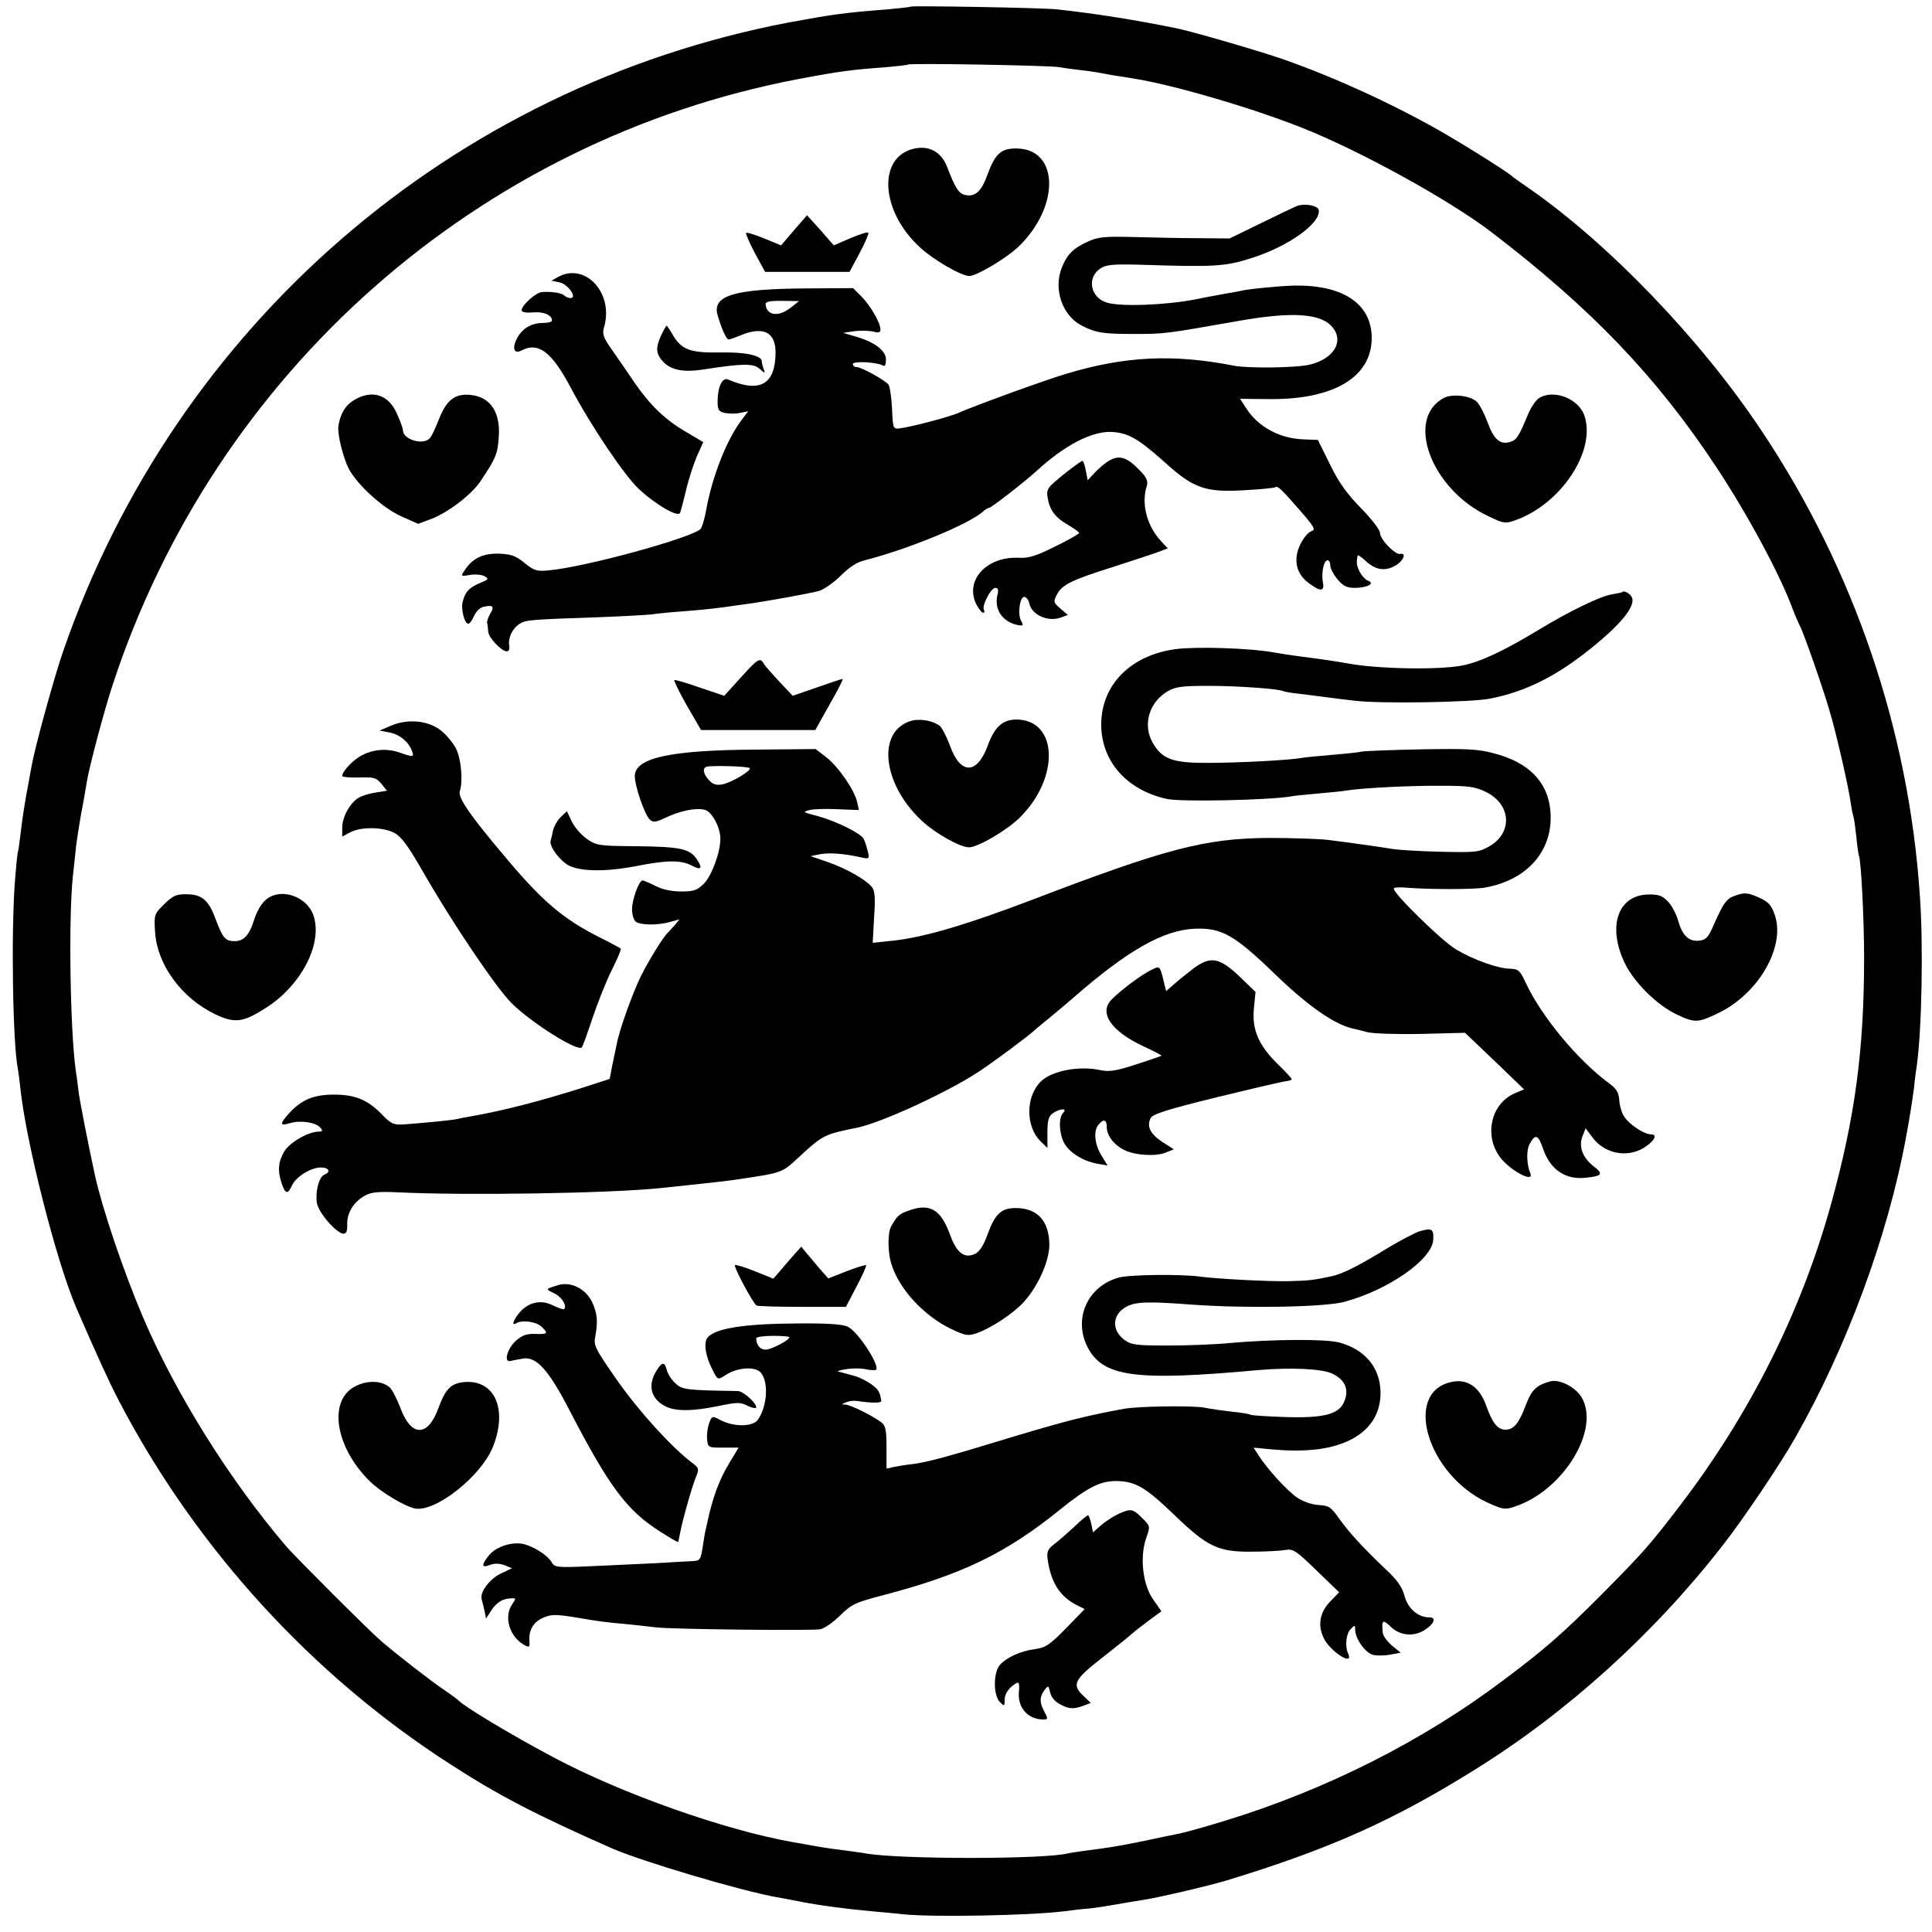 <?xml version="1.0" standalone="no"?>
<!DOCTYPE svg PUBLIC "-//W3C//DTD SVG 20010904//EN"
 "http://www.w3.org/TR/2001/REC-SVG-20010904/DTD/svg10.dtd">
<svg version="1.0" xmlns="http://www.w3.org/2000/svg"
 width="700pt" height="700pt" viewBox="0 0 700 700"
 preserveAspectRatio="xMidYMid meet">
<g transform="translate(0,700) scale(0.1,-0.1)"
fill="#000000" stroke="none">
<path d="M3299 6976 c-2 -2 -40 -6 -84 -10 -157 -12 -203 -19 -355 -47 -1224
-233 -2223 -1098 -2631 -2278 -34 -99 -102 -346 -115 -419 -2 -12 -6 -34 -9
-50 -14 -71 -25 -142 -31 -197 -4 -33 -8 -62 -10 -65 -1 -4 -6 -51 -10 -105
-14 -181 -8 -590 11 -679 2 -11 6 -43 9 -71 21 -196 130 -624 201 -790 76
-175 116 -263 153 -335 278 -535 700 -999 1205 -1323 171 -111 310 -183 582
-303 106 -47 473 -156 600 -178 17 -3 55 -10 85 -16 64 -13 170 -27 260 -35
36 -3 87 -8 115 -11 110 -11 461 -4 580 11 22 3 63 8 90 10 28 3 73 10 100 15
28 5 68 12 89 15 53 7 249 53 311 72 371 113 604 217 900 402 333 207 648 492
896 811 76 97 208 293 263 390 187 328 336 732 401 1085 14 73 25 146 30 185
2 25 7 61 10 80 18 129 24 436 11 615 -40 599 -238 1182 -574 1685 -221 332
-556 680 -847 881 -27 19 -52 36 -55 39 -9 11 -145 97 -234 149 -175 103 -402
208 -596 276 -89 31 -318 97 -380 111 -151 31 -294 54 -440 70 -53 6 -526 14
-531 10z m536 -219 c17 -3 53 -8 80 -11 28 -3 61 -8 75 -11 25 -5 37 -7 120
-20 138 -22 421 -104 605 -177 211 -83 539 -264 690 -380 363 -278 596 -522
812 -848 114 -172 233 -393 278 -516 10 -27 22 -53 25 -59 10 -14 85 -227 109
-311 24 -80 68 -272 76 -330 3 -22 8 -45 10 -52 3 -7 7 -40 11 -75 3 -34 8
-64 9 -67 8 -14 19 -229 19 -370 0 -334 -33 -579 -119 -890 -108 -392 -295
-765 -552 -1100 -103 -135 -133 -169 -278 -315 -140 -141 -211 -203 -357 -312
-294 -222 -646 -399 -1013 -511 -72 -22 -144 -42 -160 -45 -17 -3 -73 -15
-125 -26 -97 -20 -128 -25 -215 -36 -27 -4 -57 -8 -65 -10 -84 -22 -602 -22
-730 -1 -14 3 -47 7 -75 11 -27 3 -77 10 -110 16 -33 6 -71 13 -85 15 -250 45
-619 176 -865 307 -156 83 -324 184 -345 207 -3 3 -27 21 -55 40 -51 35 -162
121 -225 175 -41 35 -303 297 -341 340 -204 238 -403 555 -522 835 -70 165
-145 387 -172 507 -23 106 -57 277 -61 313 -3 25 -7 58 -10 75 -20 149 -26
550 -10 700 5 44 10 94 12 112 2 17 10 69 18 115 9 45 18 99 21 118 9 54 63
257 92 345 371 1136 1324 1978 2488 2199 148 28 197 34 310 42 44 4 82 8 85
10 5 6 504 -3 545 -9z"/>
<path d="M3310 6461 c-132 -32 -119 -228 24 -358 49 -45 149 -103 178 -103 27
0 137 66 180 108 149 145 145 352 -8 354 -56 1 -78 -18 -106 -94 -22 -63 -46
-83 -83 -74 -21 5 -35 26 -64 103 -22 54 -66 77 -121 64z"/>
<path d="M4700 6254 c-8 -3 -67 -31 -130 -62 l-115 -56 -105 1 c-58 0 -163 2
-235 4 -115 3 -135 1 -175 -17 -52 -24 -74 -46 -93 -94 -31 -78 2 -174 73
-210 50 -26 79 -30 185 -30 118 0 113 0 387 48 194 34 297 26 337 -25 41 -51
3 -113 -83 -134 -48 -12 -224 -14 -275 -4 -220 43 -396 35 -610 -30 -77 -23
-330 -115 -386 -140 -32 -15 -174 -52 -215 -57 -24 -3 -25 -1 -28 72 -2 41 -8
80 -13 87 -15 17 -98 63 -115 63 -8 0 -14 5 -14 11 0 12 89 7 110 -6 6 -4 10
5 10 22 0 33 -41 64 -111 84 l-44 13 40 6 c22 3 52 2 68 -1 20 -6 27 -4 27 7
0 25 -37 88 -69 120 l-30 30 -173 -1 c-261 -2 -338 -26 -318 -97 15 -51 32
-88 40 -88 4 0 24 7 43 15 82 34 127 12 127 -61 0 -117 -56 -149 -172 -99 -21
9 -38 -27 -38 -80 0 -29 4 -36 25 -41 14 -3 39 -4 56 0 l30 6 -25 -33 c-54
-72 -106 -206 -127 -323 -6 -35 -16 -67 -22 -72 -43 -34 -412 -135 -544 -148
-47 -5 -56 -3 -92 26 -33 27 -49 32 -94 34 -59 1 -95 -17 -124 -61 -14 -21
-14 -22 20 -16 19 3 43 1 53 -5 16 -9 14 -12 -16 -24 -41 -17 -55 -33 -64 -70
-6 -27 7 -78 21 -78 5 0 14 13 21 29 8 17 22 31 37 33 32 7 37 0 21 -26 -7
-11 -12 -27 -11 -33 2 -7 3 -21 4 -32 1 -21 48 -71 67 -71 8 0 11 8 9 21 -5
27 11 62 38 79 23 14 35 15 294 24 83 3 167 8 185 10 18 3 69 8 113 11 88 7
130 12 190 21 22 3 51 7 65 9 77 12 209 36 238 44 18 6 53 30 78 55 30 30 58
49 87 56 155 39 378 131 428 176 8 8 19 14 23 14 7 0 126 92 171 133 102 94
201 145 272 142 60 -3 97 -24 192 -109 106 -96 148 -111 293 -102 55 3 103 8
107 10 10 7 19 -1 89 -81 55 -63 60 -72 43 -78 -11 -3 -29 -25 -40 -48 -26
-54 -15 -106 30 -139 44 -33 59 -32 52 3 -6 33 3 79 17 79 6 0 10 -9 10 -19 0
-11 12 -33 26 -50 20 -24 34 -31 62 -31 46 0 75 16 49 26 -10 3 -23 18 -31 33
-11 23 -12 32 -7 58 0 3 11 -3 24 -15 38 -36 70 -43 108 -24 32 16 48 50 22
45 -18 -4 -73 53 -73 76 0 11 -29 49 -69 90 -50 51 -80 92 -112 158 l-44 89
-51 2 c-87 3 -163 44 -207 110 l-24 37 98 -1 c240 -4 380 79 379 223 -1 124
-107 193 -287 188 -58 -2 -168 -13 -193 -20 -3 -1 -25 -5 -50 -9 -65 -12 -82
-15 -110 -21 -110 -21 -273 -27 -321 -11 -59 19 -72 91 -21 124 20 13 45 15
136 13 275 -9 315 -7 411 24 133 42 252 127 243 174 -3 16 -49 25 -78 15z
m-1829 -364 c-46 -39 -91 -36 -97 5 -2 12 10 15 59 15 l62 -1 -24 -19z"/>
<path d="M2877 6166 l-47 -55 -61 25 c-34 14 -63 23 -66 20 -2 -2 12 -35 32
-73 l37 -68 153 0 153 0 37 69 c20 37 34 71 31 73 -3 3 -32 -6 -65 -20 l-60
-26 -48 55 -49 54 -47 -54z"/>
<path d="M2021 5996 l-23 -13 29 -6 c31 -6 66 -57 40 -57 -7 0 -17 4 -22 9
-10 10 -45 15 -81 13 -23 -2 -74 -48 -74 -66 0 -7 15 -10 40 -8 38 4 70 -9 70
-29 0 -5 -13 -9 -30 -9 -42 0 -74 -17 -94 -51 -22 -38 -15 -64 13 -49 61 32
109 -4 177 -131 73 -139 197 -323 249 -371 61 -57 143 -104 149 -86 3 7 13 45
22 83 9 39 27 93 39 122 l23 51 -64 38 c-75 44 -128 95 -186 179 -22 33 -58
85 -79 115 -34 48 -38 60 -30 86 35 123 -69 235 -168 180z"/>
<path d="M2396 5786 c-22 -47 -20 -69 9 -99 30 -29 74 -37 148 -25 137 21 176
22 199 2 20 -18 21 -18 15 -1 -4 10 -7 23 -7 28 0 21 -61 34 -151 32 -108 -2
-140 10 -171 63 -11 19 -21 34 -23 34 -1 0 -10 -15 -19 -34z"/>
<path d="M1282 5550 c-31 -19 -49 -49 -56 -94 -4 -29 17 -114 38 -155 31 -58
121 -140 188 -171 l63 -28 48 18 c61 23 148 90 179 138 54 81 61 97 65 157 8
98 -36 155 -119 155 -46 -1 -73 -26 -98 -90 -12 -30 -26 -61 -32 -67 -23 -28
-98 -6 -98 28 0 6 -9 32 -21 58 -30 72 -91 91 -157 51z"/>
<path d="M5231 5558 c-141 -76 -45 -331 161 -428 56 -27 62 -28 98 -15 165 58
293 250 251 378 -21 64 -115 99 -167 63 -11 -8 -28 -34 -38 -58 -31 -75 -40
-91 -61 -98 -38 -14 -62 6 -85 69 -12 33 -30 67 -40 76 -24 22 -89 29 -119 13z"/>
<path d="M4024 5334 c-16 -8 -41 -29 -56 -45 l-27 -29 -7 35 c-3 19 -9 35 -12
35 -6 0 -67 -46 -104 -79 -22 -19 -27 -30 -22 -55 7 -44 28 -72 74 -98 22 -13
40 -26 40 -29 0 -3 -39 -26 -87 -49 -68 -34 -96 -43 -131 -41 -117 6 -197 -81
-155 -168 9 -17 20 -31 25 -31 5 0 6 4 3 10 -9 14 25 80 41 80 10 0 13 -7 8
-25 -13 -53 18 -99 75 -110 19 -3 20 -1 10 17 -13 25 -3 91 14 85 7 -2 14 -12
16 -22 8 -42 66 -69 113 -53 l27 10 -27 23 c-26 23 -26 25 -12 52 19 35 54 52
200 98 63 20 134 44 158 52 l43 16 -24 26 c-51 54 -73 136 -52 200 5 17 0 30
-22 53 -46 49 -74 60 -109 42z"/>
<path d="M5878 4855 c-1 -2 -18 -5 -36 -8 -44 -7 -155 -61 -267 -129 -126 -76
-211 -116 -275 -129 -87 -17 -306 -13 -415 7 -33 6 -99 16 -125 19 -26 3 -112
15 -144 21 -87 16 -283 22 -357 12 -163 -22 -269 -130 -269 -273 0 -133 92
-238 239 -270 53 -11 376 -4 452 10 9 2 52 6 95 10 43 4 90 8 104 11 56 9 232
18 341 17 99 0 123 -3 162 -22 93 -45 99 -149 12 -198 -37 -21 -49 -22 -180
-19 -77 2 -153 7 -170 10 -40 7 -155 23 -235 33 -36 4 -132 7 -215 7 -229 -2
-369 -38 -855 -224 -242 -92 -389 -135 -502 -148 l-76 -8 5 93 c5 70 3 96 -8
109 -23 28 -91 66 -158 90 l-64 22 34 7 c34 6 83 3 147 -11 32 -7 33 -6 26 22
-4 16 -10 36 -15 45 -10 20 -102 65 -169 83 -51 13 -53 14 -27 21 15 4 61 5
103 3 l76 -3 -6 27 c-8 43 -69 131 -112 164 l-39 30 -220 -2 c-307 -2 -435
-30 -435 -96 0 -36 35 -138 54 -157 13 -12 20 -11 59 7 53 25 109 36 140 28
26 -6 57 -63 57 -105 0 -49 -31 -134 -60 -163 -24 -24 -37 -28 -82 -28 -34 0
-68 7 -93 20 -22 11 -43 20 -47 20 -13 0 -38 -70 -38 -104 0 -18 5 -37 12 -44
14 -14 80 -16 127 -2 l33 9 -18 -22 c-11 -12 -22 -24 -25 -27 -15 -13 -69
-101 -96 -155 -29 -58 -79 -196 -88 -246 -3 -13 -10 -48 -16 -76 l-10 -52 -92
-30 c-157 -50 -292 -85 -417 -107 -14 -2 -34 -6 -46 -9 -20 -4 -111 -13 -191
-19 -37 -2 -46 2 -78 35 -52 54 -98 73 -175 73 -73 0 -117 -18 -162 -67 -36
-40 -35 -48 4 -36 39 11 93 2 109 -17 9 -11 8 -14 -7 -14 -38 -1 -104 -39
-124 -72 -22 -37 -25 -70 -9 -117 13 -38 22 -39 37 -6 14 31 68 65 105 65 29
0 37 -17 12 -26 -19 -8 -33 -61 -27 -102 5 -35 72 -112 97 -112 10 0 14 10 13
35 -1 42 25 83 68 105 21 11 52 13 114 10 248 -12 759 -4 950 15 143 15 237
25 270 30 186 28 169 22 248 95 74 67 82 71 197 94 89 18 336 132 447 207 58
39 168 121 194 144 6 6 33 28 60 50 27 22 64 54 84 71 196 171 325 244 438
249 98 4 143 -21 292 -165 117 -113 212 -180 279 -196 9 -2 34 -8 56 -14 22
-5 109 -8 197 -6 l156 4 107 -102 107 -103 -31 -13 c-97 -40 -118 -173 -41
-250 43 -43 107 -72 95 -42 -14 32 -15 82 -4 105 21 40 32 37 49 -13 26 -78
82 -116 157 -107 59 6 63 14 26 42 -40 32 -54 72 -39 109 l11 28 24 -32 c43
-59 123 -76 185 -40 39 24 54 50 28 50 -25 0 -78 35 -97 64 -9 13 -17 40 -18
60 -2 28 -10 41 -37 61 -113 83 -244 241 -301 362 -21 46 -28 52 -55 53 -45 0
-135 32 -200 71 -51 31 -224 200 -224 219 0 5 19 6 43 4 86 -7 243 -7 287 0
157 28 251 138 237 281 -10 104 -80 174 -206 206 -54 15 -100 17 -261 14 -107
-2 -204 -6 -215 -8 -11 -3 -60 -8 -109 -12 -50 -4 -98 -9 -109 -11 -41 -8
-229 -18 -337 -18 -130 -1 -169 13 -203 72 -38 65 -14 147 53 187 30 17 52 20
150 20 105 0 255 -11 269 -19 3 -2 31 -7 61 -10 30 -4 73 -9 95 -12 22 -3 69
-9 105 -13 89 -11 422 -6 490 8 127 25 239 81 362 180 111 89 164 154 151 186
-5 13 -28 27 -35 20z m-3162 -638 c9 -8 -66 -53 -99 -59 -21 -4 -34 0 -48 15
-21 23 -25 43 -9 49 17 5 150 2 156 -5z"/>
<path d="M2683 4544 l-59 -65 -89 30 c-48 17 -90 29 -92 27 -2 -2 18 -44 46
-93 l51 -88 207 0 207 0 52 93 c29 50 50 92 47 92 -4 0 -46 -14 -94 -31 l-87
-30 -48 51 c-27 29 -53 58 -57 66 -13 23 -22 17 -84 -52z"/>
<path d="M3304 4389 c-128 -35 -109 -227 35 -362 49 -46 139 -97 172 -97 32 0
138 62 184 108 144 142 139 351 -9 355 -52 1 -82 -25 -107 -94 -39 -106 -99
-107 -137 -1 -12 33 -29 65 -36 71 -23 19 -69 28 -102 20z"/>
<path d="M1415 4370 l-40 -17 36 -7 c36 -6 71 -35 82 -68 8 -21 4 -22 -47 -4
-47 16 -100 11 -144 -16 -30 -19 -62 -54 -62 -70 0 -3 27 -6 61 -5 54 2 63 -1
81 -23 l20 -25 -38 -6 c-22 -3 -49 -11 -62 -18 -32 -17 -62 -70 -62 -109 l0
-33 30 16 c40 20 118 19 159 -3 26 -14 50 -47 105 -143 105 -183 262 -416 320
-474 69 -69 238 -176 254 -160 3 3 20 50 38 104 18 54 49 133 70 175 21 42 36
77 33 79 -2 2 -33 19 -69 37 -139 69 -214 133 -353 299 -125 148 -168 211
-161 234 12 37 5 116 -13 153 -10 21 -35 51 -55 67 -46 37 -122 44 -183 17z"/>
<path d="M2032 4040 c-12 -11 -24 -33 -28 -48 -3 -15 -7 -32 -9 -38 -6 -20 33
-72 66 -90 44 -22 136 -23 244 -2 111 22 162 22 199 3 36 -19 43 -13 22 20
-26 40 -59 47 -217 49 -138 1 -147 2 -182 26 -20 14 -45 42 -55 63 l-18 38
-22 -21z"/>
<path d="M6290 3756 c-35 -11 -45 -25 -87 -121 -14 -31 -24 -41 -46 -43 -38
-5 -62 19 -77 73 -7 25 -24 56 -38 70 -21 21 -34 25 -74 24 -108 -5 -144 -118
-81 -249 33 -69 117 -152 187 -185 67 -32 78 -31 151 4 145 69 244 239 206
354 -14 41 -24 51 -72 71 -27 11 -41 12 -69 2z"/>
<path d="M594 3723 c-36 -36 -36 -37 -32 -103 9 -118 97 -237 218 -295 72 -34
102 -30 189 27 122 80 197 223 169 324 -21 78 -127 113 -180 59 -14 -13 -30
-44 -37 -67 -17 -55 -37 -78 -71 -78 -34 0 -43 11 -70 83 -25 67 -49 87 -107
87 -35 0 -48 -6 -79 -37z"/>
<path d="M4324 3491 c-21 -16 -52 -41 -69 -56 l-30 -26 -8 33 c-15 61 -14 60
-49 42 -34 -17 -109 -73 -140 -105 -48 -48 -3 -115 115 -170 37 -17 67 -33 65
-34 -2 -2 -44 -16 -93 -32 -74 -24 -97 -27 -130 -20 -73 16 -170 -2 -210 -38
-60 -54 -61 -168 -2 -223 l22 -21 0 55 c0 44 4 59 19 70 25 18 56 20 38 2 -17
-17 -15 -73 3 -108 18 -35 67 -66 119 -76 l39 -7 -22 36 c-25 41 -30 89 -11
112 18 22 30 19 30 -8 0 -31 25 -64 62 -83 39 -20 115 -25 152 -10 l29 12 -41
26 c-45 30 -58 57 -43 87 9 15 59 31 242 76 127 31 239 57 250 58 10 1 19 4
19 7 0 3 -22 27 -50 54 -70 69 -94 125 -87 201 l6 61 -59 57 c-72 68 -104 74
-166 28z"/>
<path d="M3296 2615 c-38 -13 -45 -19 -67 -58 -13 -23 -13 -91 0 -135 28 -92
118 -190 219 -238 51 -24 60 -25 92 -14 50 18 126 67 166 109 52 55 95 148 96
209 0 87 -42 135 -122 135 -52 0 -75 -21 -102 -96 -14 -39 -29 -62 -45 -70
-39 -18 -67 3 -91 70 -33 90 -72 114 -146 88z"/>
<path d="M5144 2539 c-16 -5 -68 -32 -115 -60 -104 -64 -165 -95 -204 -103
-69 -15 -84 -16 -160 -18 -75 -1 -253 8 -320 17 -70 9 -253 7 -292 -4 -112
-31 -165 -148 -113 -251 56 -109 171 -125 620 -84 116 10 231 5 267 -13 47
-22 62 -58 43 -102 -19 -46 -76 -60 -219 -55 -62 2 -117 6 -120 8 -4 3 -34 8
-66 11 -33 4 -79 10 -102 15 -44 8 -237 5 -289 -4 -136 -25 -208 -43 -395 -99
-242 -74 -319 -95 -375 -102 -21 -2 -51 -7 -65 -10 l-27 -6 0 76 c0 62 -3 79
-18 91 -31 24 -112 64 -131 65 -16 0 -15 1 2 8 11 5 29 7 40 5 56 -8 90 -8 88
1 -5 33 -11 42 -38 61 -16 11 -43 25 -60 29 -16 5 -33 9 -37 10 -5 2 -14 4
-20 5 -7 2 5 6 27 9 22 4 54 4 72 0 18 -4 34 -4 37 -2 15 15 -65 138 -102 156
-19 9 -73 13 -182 12 -196 -1 -300 -18 -327 -52 -14 -18 -7 -67 18 -115 19
-38 20 -38 45 -22 41 28 101 34 126 15 34 -28 30 -126 -7 -176 -19 -25 -86
-25 -133 -1 -32 17 -32 17 -43 -11 -5 -15 -9 -41 -7 -57 3 -31 4 -31 58 -31
l56 0 -36 -60 c-34 -56 -58 -122 -76 -205 -4 -19 -8 -37 -9 -40 -1 -3 -5 -28
-9 -55 -7 -45 -10 -50 -34 -51 -15 -1 -79 -4 -142 -8 -63 -3 -170 -8 -237 -11
-116 -5 -124 -4 -135 16 -17 27 -71 60 -108 66 -42 6 -96 -13 -120 -44 -27
-34 -25 -45 5 -33 16 6 34 6 53 -1 l27 -11 -42 -20 c-39 -19 -75 -67 -68 -92
2 -6 6 -24 10 -40 l6 -30 19 29 c20 30 41 43 73 44 17 1 17 -1 3 -21 -32 -46
-10 -119 45 -149 17 -9 19 -7 17 18 -2 39 16 68 53 83 26 11 45 11 108 1 94
-16 108 -18 196 -26 39 -4 84 -9 100 -11 44 -7 566 -13 597 -7 15 3 47 25 72
50 42 41 55 47 158 74 283 74 443 151 638 309 102 82 146 104 204 104 70 -1
106 -22 211 -123 119 -115 159 -134 278 -133 51 0 106 3 123 6 29 5 39 -1 114
-74 l82 -79 -30 -31 c-40 -40 -49 -87 -26 -135 23 -48 109 -104 89 -57 -13 28
-8 73 9 90 15 15 16 15 16 -3 0 -32 37 -84 65 -91 14 -3 42 -3 62 1 l38 7 -32
26 c-17 15 -33 36 -33 47 -5 46 0 49 29 21 34 -33 84 -37 124 -11 34 22 42 45
16 45 -41 0 -77 31 -90 77 -8 32 -27 59 -67 96 -82 78 -133 133 -170 185 -29
41 -37 47 -73 49 -24 1 -57 12 -79 27 -36 24 -110 105 -142 156 l-16 25 62 -6
c120 -11 209 -2 278 29 80 36 121 98 120 179 -2 89 -57 154 -150 179 -50 13
-239 12 -397 -2 -49 -5 -149 -9 -222 -9 -118 0 -134 2 -160 21 -47 36 -43 93
9 120 34 18 79 19 239 7 195 -14 477 -9 549 10 160 43 320 154 323 226 2 38
-5 43 -49 30z m-2284 -384 c0 -11 -66 -45 -86 -45 -20 0 -34 17 -34 41 0 5 27
9 60 9 33 0 60 -2 60 -5z"/>
<path d="M2877 2454 c-14 -16 -37 -42 -50 -58 l-25 -29 -67 27 c-37 15 -70 25
-72 22 -6 -5 65 -138 78 -146 4 -3 79 -5 166 -5 l158 0 38 73 c22 41 37 75 35
78 -3 2 -34 -8 -71 -22 l-66 -26 -30 34 c-16 19 -38 45 -49 58 l-19 23 -26
-29z"/>
<path d="M2020 2343 c-8 -2 -22 -7 -30 -10 -10 -3 -5 -9 16 -18 27 -11 50 -46
38 -58 -3 -3 -21 4 -40 13 -43 22 -88 13 -121 -25 -24 -28 -31 -51 -12 -39 21
12 70 6 90 -12 27 -25 24 -29 -22 -27 -32 1 -47 -5 -70 -25 -32 -29 -45 -80
-19 -73 8 2 29 6 47 9 47 6 91 -42 164 -183 146 -282 210 -368 332 -445 34
-22 62 -38 64 -37 1 2 4 16 7 32 8 44 42 165 57 202 13 32 12 34 -16 55 -74
57 -189 183 -269 297 -81 116 -86 127 -79 160 10 53 7 84 -12 124 -23 48 -79
76 -125 60z"/>
<path d="M2377 2031 c-31 -52 -18 -99 33 -126 37 -19 98 -19 194 1 68 14 79
14 106 0 17 -8 30 -10 30 -5 0 17 -48 59 -67 59 -190 3 -201 5 -226 28 -14 13
-28 35 -31 48 -8 32 -18 30 -39 -5z"/>
<path d="M1293 1980 c-106 -47 -82 -221 48 -348 38 -37 120 -87 160 -97 74
-18 247 119 287 228 50 132 5 234 -99 230 -53 -3 -74 -22 -101 -96 -38 -104
-98 -104 -137 1 -13 34 -30 67 -39 75 -27 24 -76 27 -119 7z"/>
<path d="M5255 1992 c-171 -41 -82 -334 132 -435 57 -26 66 -28 100 -16 177
57 313 281 243 397 -23 37 -80 66 -113 57 -51 -14 -67 -30 -88 -84 -25 -67
-44 -91 -74 -91 -29 0 -48 24 -71 89 -24 67 -70 98 -129 83z"/>
<path d="M4055 1516 c-16 -7 -45 -25 -63 -40 l-32 -28 -6 31 c-4 17 -9 31 -12
31 -3 0 -26 -19 -51 -43 -25 -23 -58 -52 -73 -63 -22 -17 -26 -27 -22 -55 12
-83 44 -133 104 -164 l30 -15 -68 -70 c-59 -60 -74 -70 -112 -75 -52 -7 -101
-29 -127 -57 -24 -27 -25 -110 0 -135 16 -16 17 -16 17 8 0 23 16 46 45 62 7
3 9 -7 7 -30 -7 -58 31 -103 88 -103 17 0 18 2 4 28 -18 34 -18 53 0 78 14 18
15 18 21 -9 4 -16 19 -34 36 -42 33 -18 49 -18 85 -5 l26 10 -26 25 c-44 41
-35 59 69 140 42 33 89 70 103 83 15 13 46 37 69 54 l41 30 -30 43 c-38 54
-49 154 -25 223 15 42 15 43 -15 72 -33 33 -40 35 -83 16z"/>
</g>
</svg>
